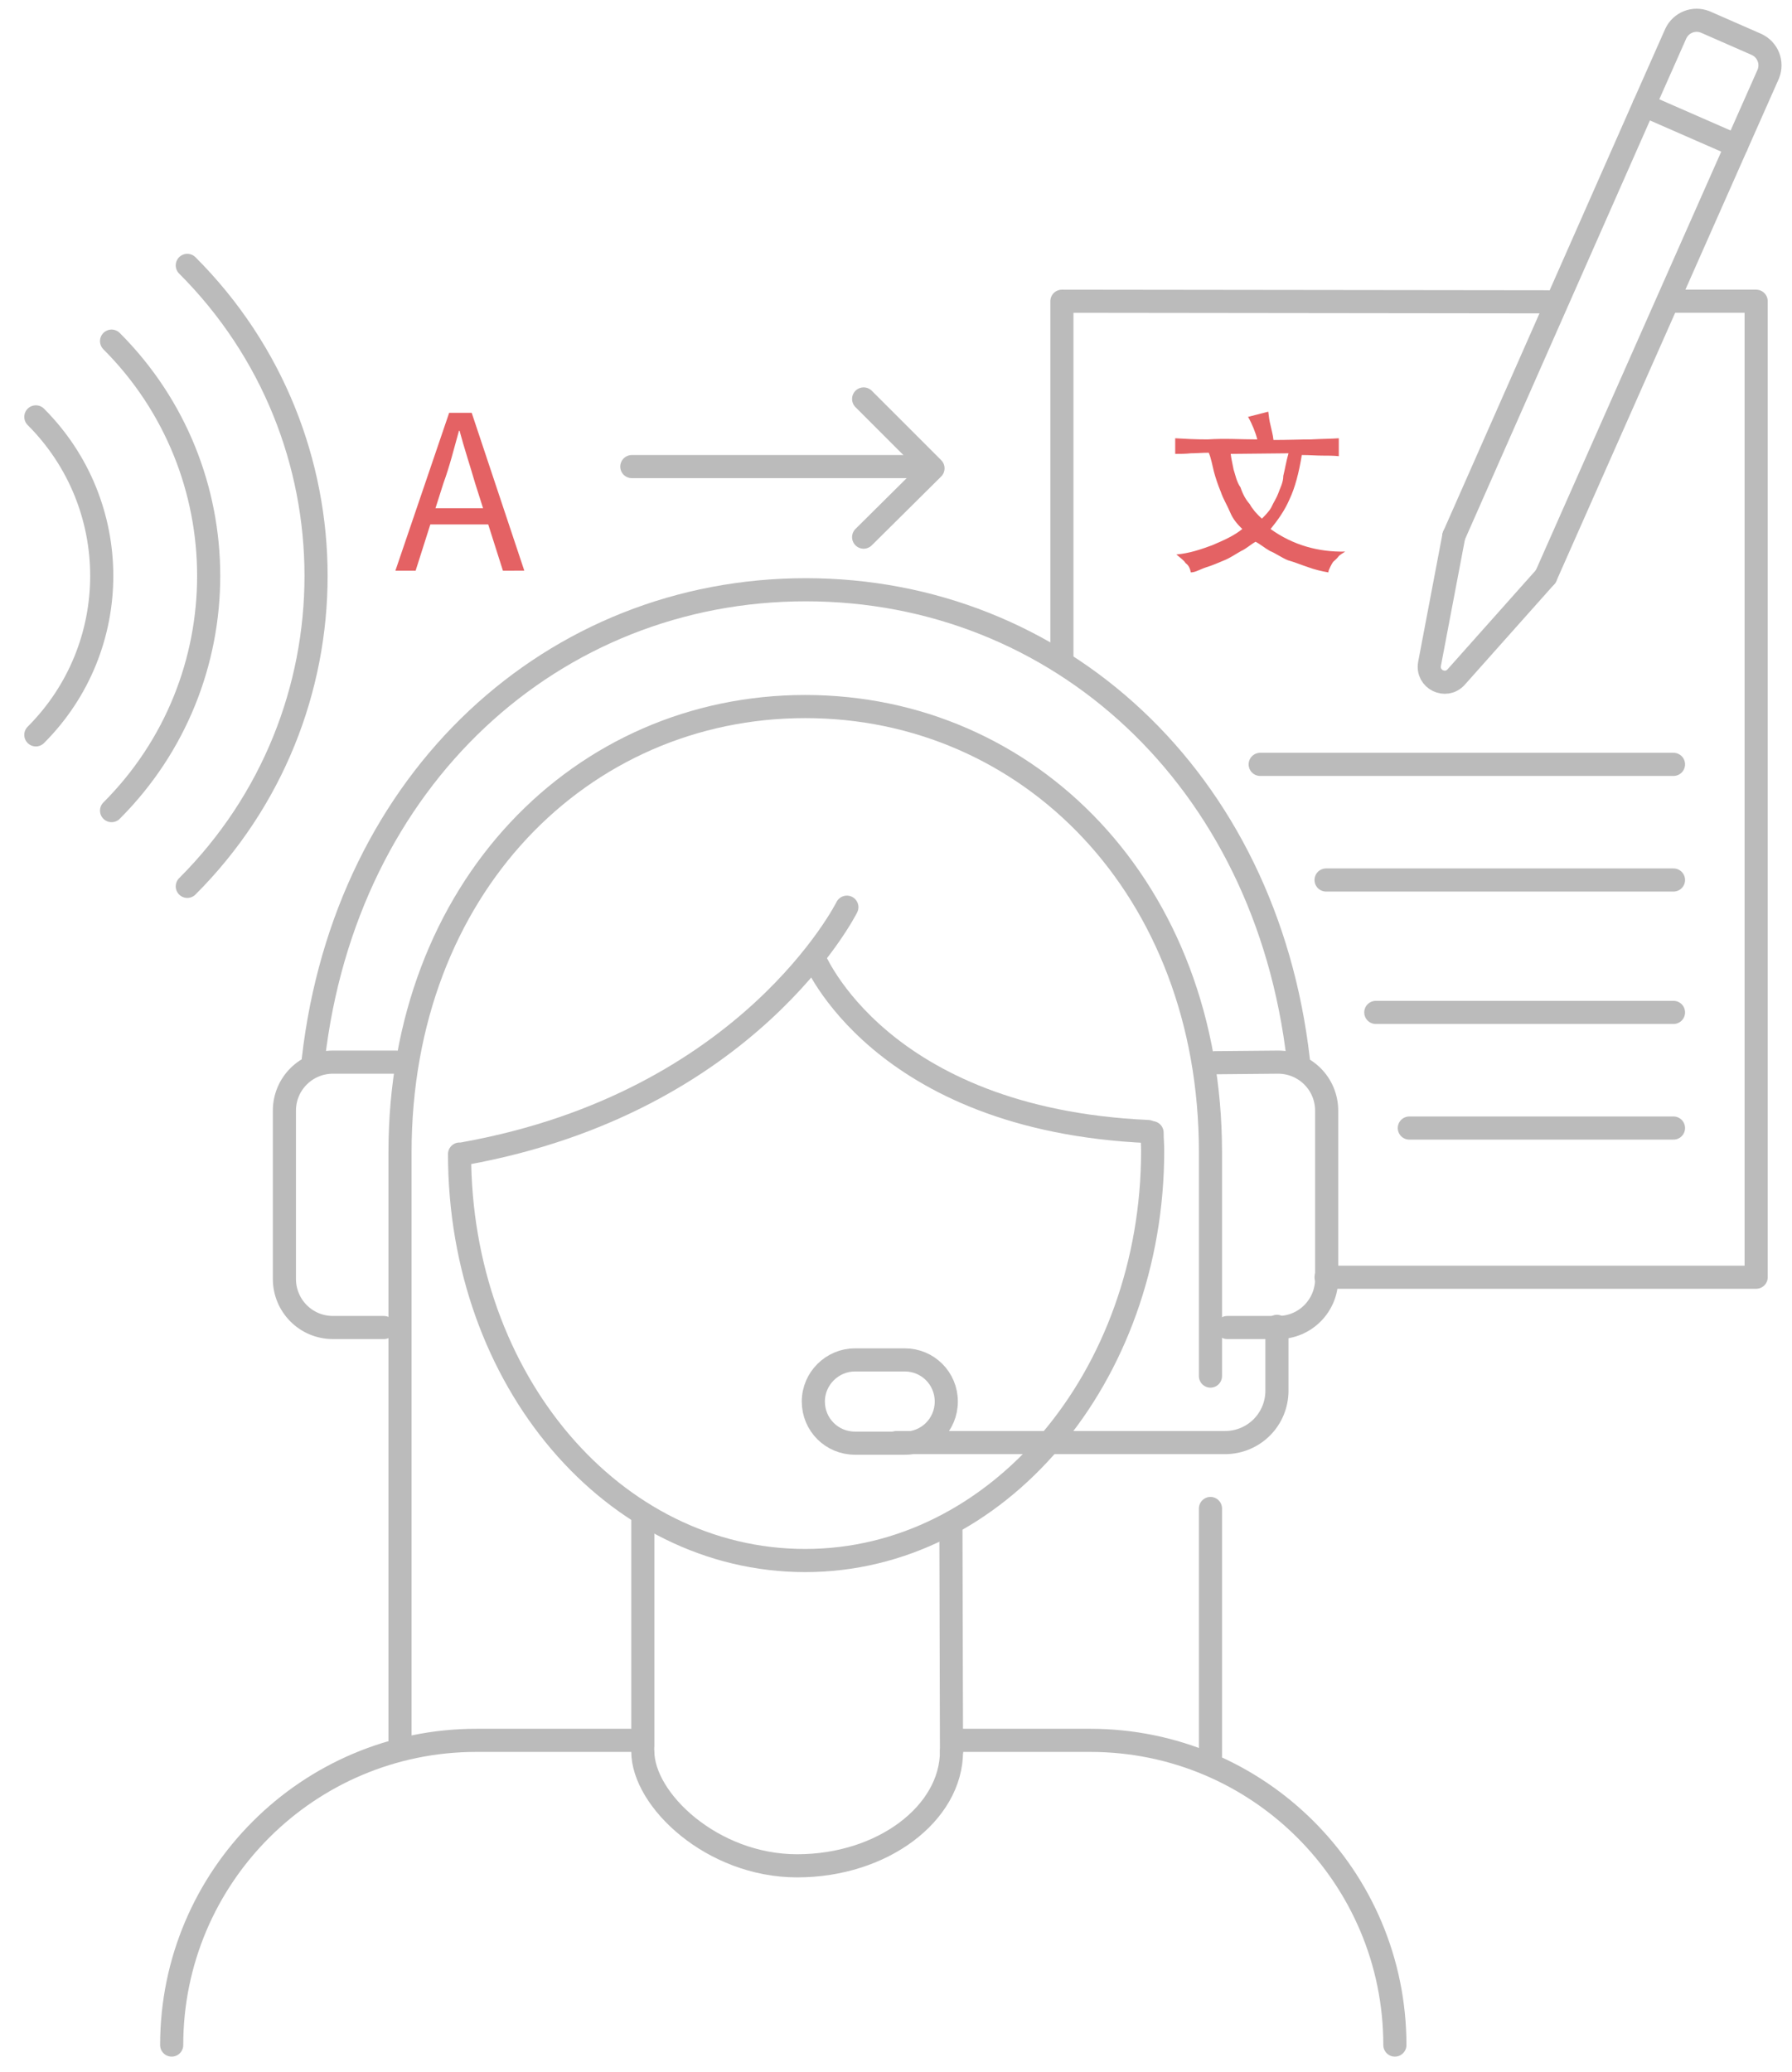<?xml version="1.0" encoding="utf-8"?>
<!-- Generator: Adobe Illustrator 21.1.0, SVG Export Plug-In . SVG Version: 6.00 Build 0)  -->
<svg version="1.1" id="央铋_1" xmlns="http://www.w3.org/2000/svg" xmlns:xlink="http://www.w3.org/1999/xlink" x="0px" y="0px"
	 viewBox="0 0 310 358.3" style="enable-background:new 0 0 310 358.3;" xml:space="preserve">
<style type="text/css">
	.st0{fill:none;stroke:#BBBBBB;stroke-width:4;stroke-linecap:round;stroke-linejoin:round;stroke-miterlimit:10;}
	.st1{fill:#E46264;}
</style>
<g>
	<g>
		<g>
			<path class="st0" d="M6.2,72.1c15.2,15.2,15.2,39.8,0,55"/>
			<path class="st0" d="M19.3,59c22.4,22.4,22.4,58.8,0,81.2"/>
			<path class="st0" d="M32.4,45.9c29.7,29.7,29.7,77.7,0,107.4"/>
		</g>
		<g>
			<polyline class="st0" points="183.7,113.6 183.7,52.1 267.7,52.2 			"/>
			<polyline class="st0" points="289.5,52.1 303.8,52.1 303.8,220.9 229.4,220.9 			"/>
			<g>
				<polyline class="st0" points="251.5,92.7 284.4,18.2 300.4,25.2 267.4,99.7 				"/>
				<path class="st0" d="M251.5,92.7l-4.2,22.1c-0.5,2.7,2.8,4.3,4.6,2.3l15.5-17.4"/>
				<path class="st0" d="M284.4,18.2l5.5-12.4c0.9-1.9,3.1-2.8,5.1-2l8.9,3.9c1.9,0.9,2.8,3.1,2,5.1l-5.5,12.4"/>
			</g>
			<line class="st0" x1="218" y1="132.2" x2="289.5" y2="132.2"/>
			<line class="st0" x1="229.4" y1="152.2" x2="289.5" y2="152.2"/>
			<line class="st0" x1="238" y1="175.1" x2="289.5" y2="175.1"/>
			<line class="st0" x1="243.8" y1="195.1" x2="289.5" y2="195.1"/>
		</g>
		<g>
			<g>
				<line class="st0" x1="209.4" y1="303.8" x2="209.4" y2="260.9"/>
				<path class="st0" d="M209.4,238v-38.7c0-45.7-31.4-77.1-70.1-77.1s-70.1,31.4-70.1,77.1V301"/>
				<path class="st0" d="M54.2,183.2c5.6-48.7,41.6-81.2,85.2-81.2c43.6,0,79.6,32.5,85.2,81.3"/>
				<path class="st0" d="M166.5,301h22.1c29.1,0,52.7,23.6,52.7,52.7"/>
				<path class="st0" d="M29.7,353.7c0-29.1,23.6-52.7,52.7-52.7l28.5,0"/>
				<g>
					<path class="st0" d="M199.3,195.9c0,1.2,0.1,1.9,0.1,3.1c0,39.2-26.9,70.9-60.1,70.9s-59.8-31.2-59.8-70.3"/>
					<path class="st0" d="M146.5,156.9c0,0-16.8,33.7-66.1,42.6"/>
					<path class="st0" d="M140.8,165.6c0,0,11.2,28,57.8,30.1"/>
				</g>
				<path class="st0" d="M68.5,183.7l-10.9,0c-4.6,0-8.4,3.7-8.4,8.4v29.1c0,4.6,3.7,8.4,8.4,8.4h8.8"/>
				<path class="st0" d="M210.2,183.8l10.9-0.1c4.6,0,8.4,3.7,8.4,8.4v29.1c0,4.6-3.7,8.4-8.4,8.4h-8.8"/>
				<line class="st0" x1="111.2" y1="262.2" x2="111.2" y2="302"/>
				<line class="st0" x1="164.5" y1="264" x2="164.6" y2="302.9"/>
				<path class="st0" d="M164.6,302.9c0,10.7-11.9,19.8-26.7,19.8c-14.7,0-26.7-11.4-26.7-19.8"/>
			</g>
			<path class="st0" d="M220.9,229.4v11.1c0,5-4,9-9,9h-56.8"/>
			<path class="st0" d="M147.9,235.2h8.6c4,0,7.2,3.2,7.2,7.2v0c0,4-3.2,7.2-7.2,7.2h-8.6c-4,0-7.2-3.2-7.2-7.2v0
				C140.7,238.4,144,235.2,147.9,235.2z"/>
		</g>
		<line class="st0" x1="109.3" y1="80.7" x2="157.9" y2="80.7"/>
		<polyline class="st0" points="149.4,69 161.4,81 149.4,92.9 		"/>
	</g>
	<g>
		<path class="st1" d="M77.7,71.4h3.9l9.1,27.3H87l-4.8-15.1c-0.9-3.1-1.9-6.1-2.7-9.1h-0.1c-0.9,3.2-1.6,6.1-2.7,9.1l-4.8,15.1
			h-3.5L77.7,71.4z M73.3,87.9H86v2.8H73.3C73.3,90.7,73.3,87.9,73.3,87.9z"/>
	</g>
	<g>
		<path class="st1" d="M217.5,76c-0.3-1.2-0.9-2.7-1.6-3.9l3.5-0.9c0.1,0.9,0.2,1.6,0.4,2.4c0.2,0.9,0.4,1.6,0.5,2.5
			c2.5,0,4.8-0.1,6.5-0.1c1.7-0.1,3.5-0.1,4.8-0.2v3.1c-0.9-0.1-1.9-0.1-2.9-0.1s-2.1-0.1-3.5-0.1c-0.5,3.1-1.2,5.7-2.1,7.6
			c-0.9,2.1-2.1,3.7-3.3,5.2c3.9,2.8,8.3,4,12.9,3.9c-0.4,0.3-0.9,0.5-1.2,0.9s-0.5,0.5-0.9,0.9c-0.2,0.3-0.3,0.5-0.5,0.9
			c-0.1,0.3-0.3,0.5-0.3,0.9c-1.2-0.2-2.4-0.5-3.5-0.9c-1.2-0.4-2.4-0.9-3.5-1.2c-1.2-0.5-2.1-1.2-3.1-1.6c-0.9-0.5-1.7-1.2-2.5-1.6
			c-0.9,0.5-1.6,1.2-2.5,1.6c-0.9,0.5-1.9,1.2-2.9,1.6c-1.2,0.5-2.1,0.9-3.1,1.2c-1.2,0.4-1.9,0.9-2.7,0.9c-0.1-0.5-0.3-1.2-0.9-1.6
			c-0.3-0.5-0.9-0.9-1.6-1.5c2.3-0.2,4.3-0.9,6.2-1.6c2.1-0.9,3.7-1.6,5.2-2.8c-0.9-0.9-1.6-1.7-2.1-2.9s-1.2-2.3-1.6-3.5
			c-0.5-1.2-0.9-2.4-1.2-3.5c-0.3-1.2-0.5-2.4-0.9-3.3c-1.2,0-2.1,0.1-3.1,0.1c-0.9,0.1-1.9,0.1-2.7,0.1v-2.7
			c1.6,0.1,3.5,0.2,5.6,0.2C212,75.8,214.5,76,217.5,76z M212.9,78.5c0.1,0.9,0.3,1.6,0.5,2.7c0.3,0.9,0.5,2.1,1.2,3.1
			c0.4,1.2,0.9,2.1,1.6,2.9c0.5,0.9,1.2,1.7,2.1,2.5c0.5-0.5,1.2-1.2,1.6-1.9c0.4-0.9,0.9-1.6,1.2-2.4c0.3-0.9,0.9-1.9,0.9-3.1
			c0.3-1.2,0.5-2.5,0.9-3.9L212.9,78.5L212.9,78.5z"/>
	</g>
</g>
</svg>

